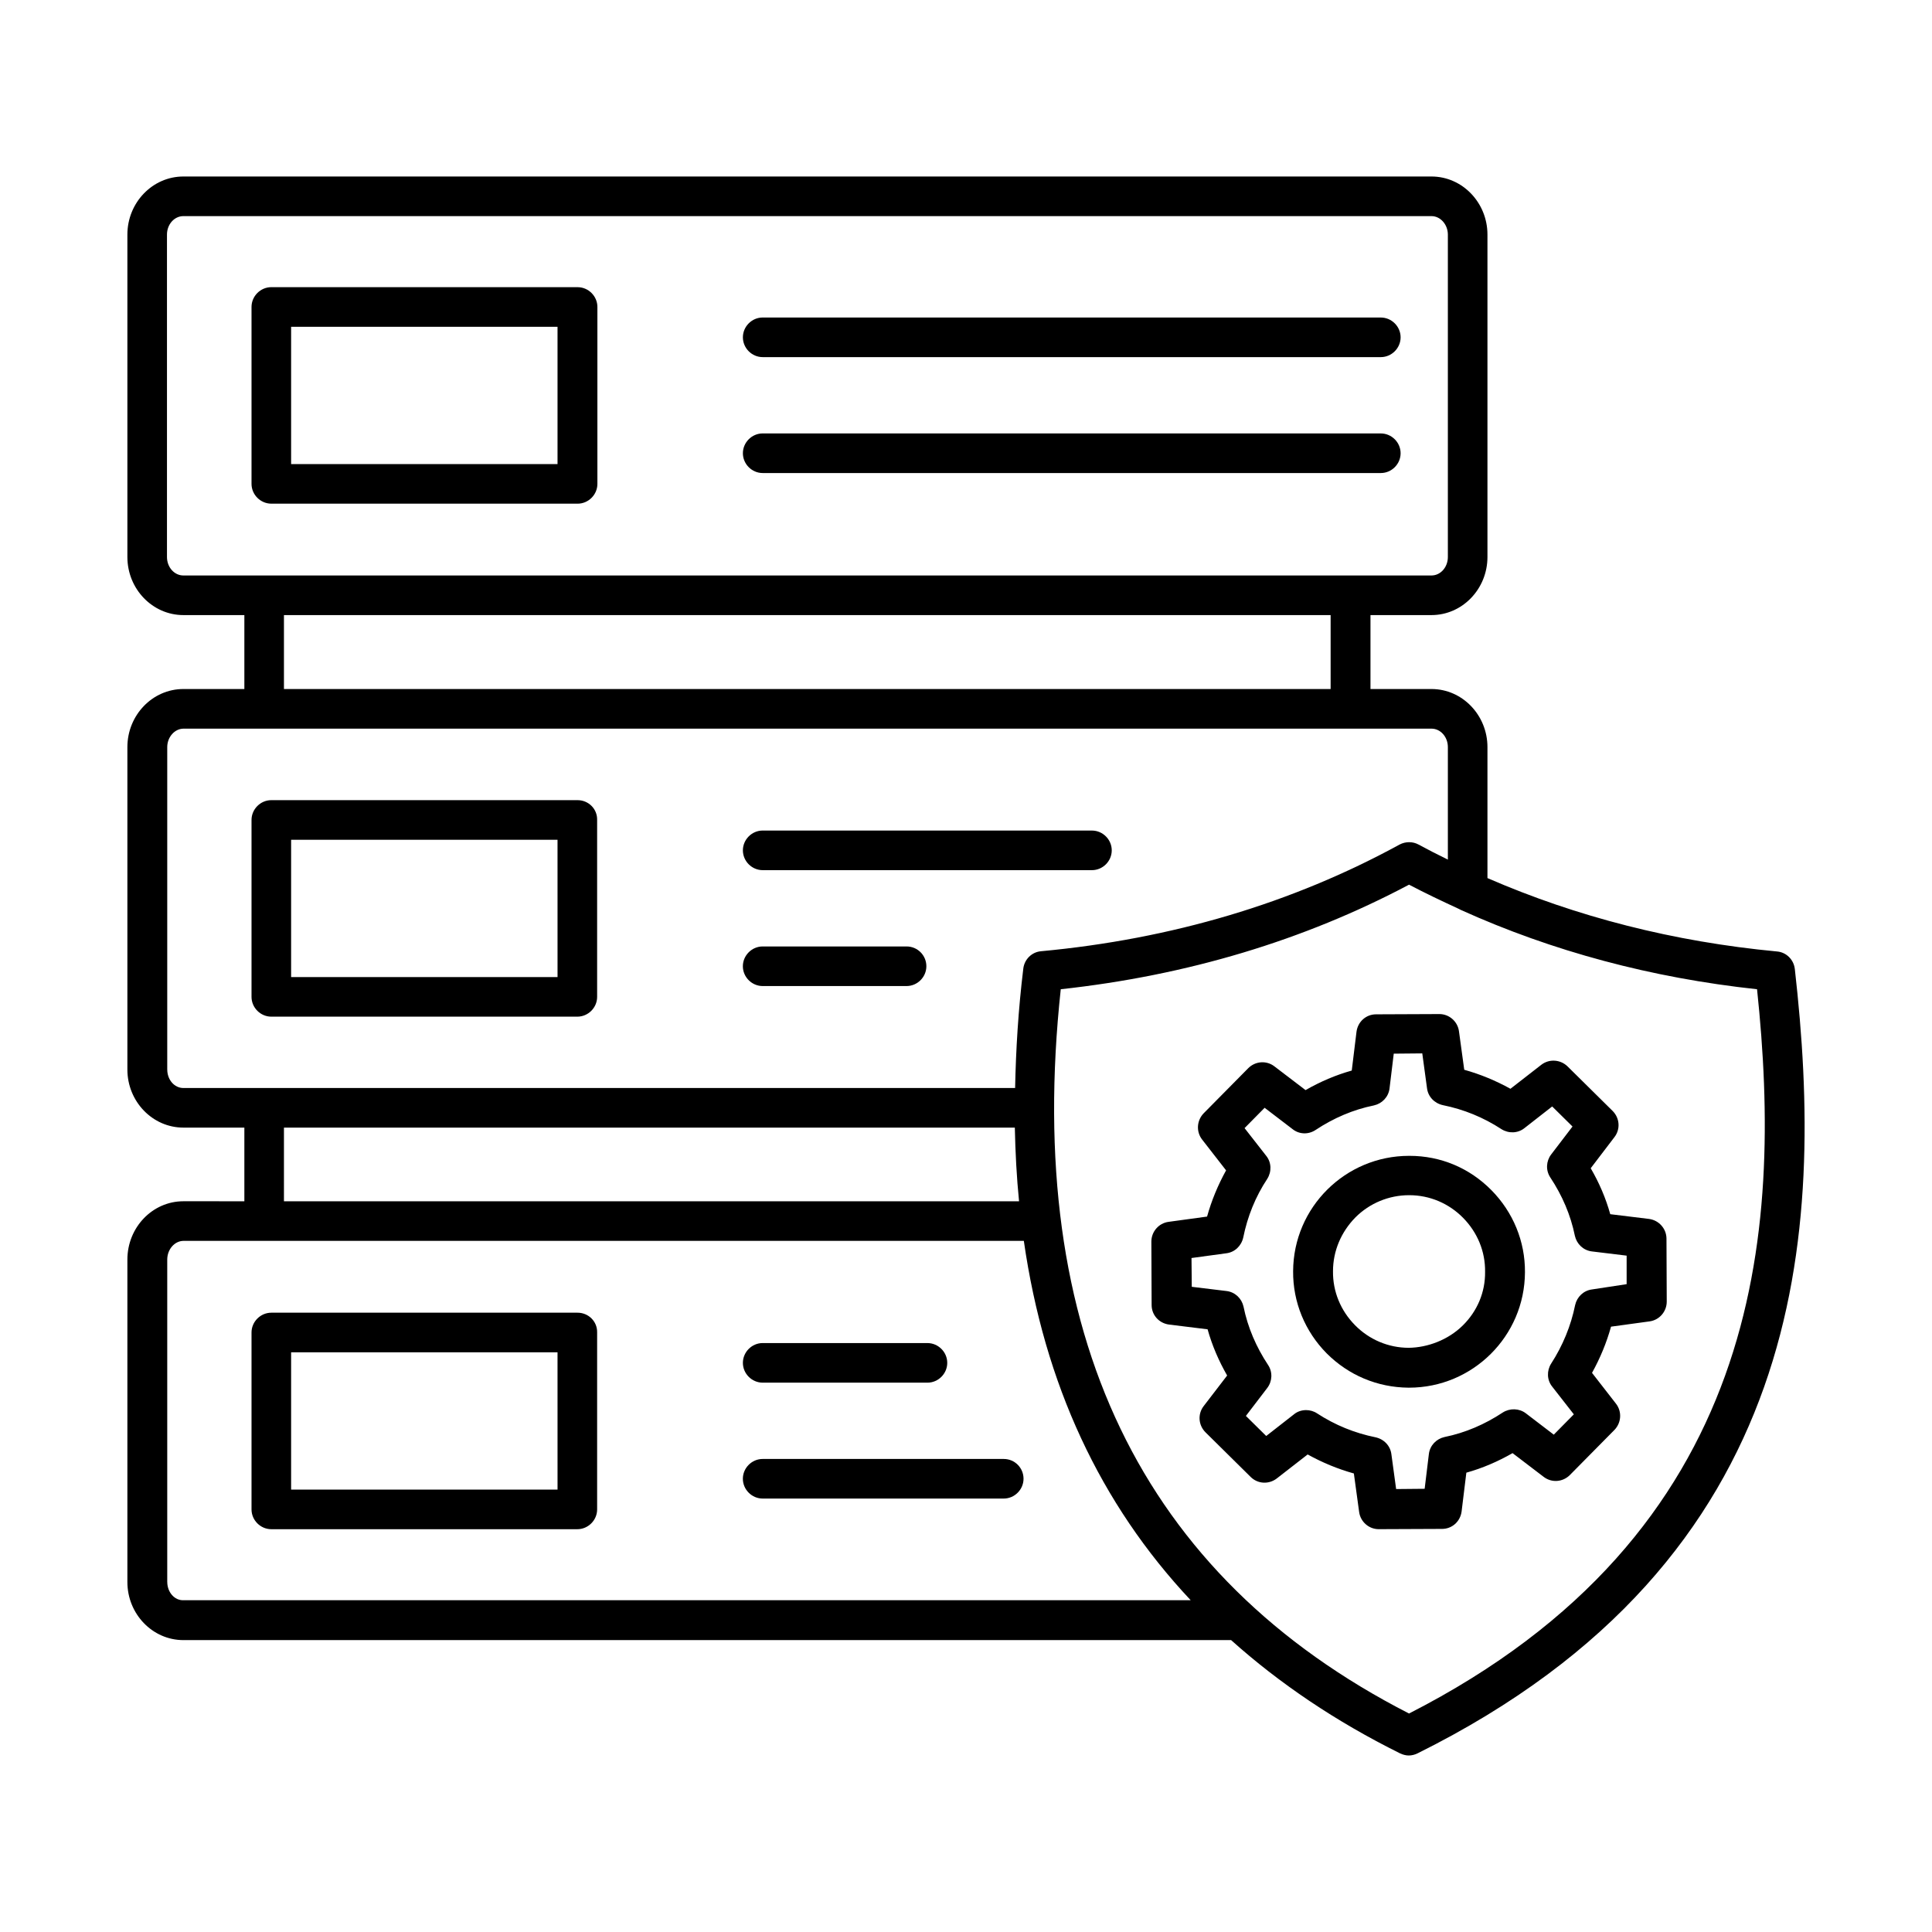 <?xml version="1.0" encoding="UTF-8"?>
<!-- Uploaded to: SVG Repo, www.svgrepo.com, Generator: SVG Repo Mixer Tools -->
<svg fill="#000000" width="800px" height="800px" version="1.1" viewBox="144 144 512 512" xmlns="http://www.w3.org/2000/svg">
 <g>
  <path d="m619.64 400.77c-0.281-2.449-2.238-4.41-4.688-4.617-27.43-2.59-53.109-9.168-76.762-19.453v-34.707c0-8.469-6.648-15.395-14.836-15.395h-16.164v-19.594h16.164c8.188 0 14.836-6.926 14.836-15.395v-85.438c0-8.469-6.648-15.395-14.836-15.395h-330.76c-8.188 0-14.836 6.926-14.836 15.395v85.438c0 8.469 6.648 15.395 14.836 15.395h16.164v19.594h-16.164c-8.188 0-14.836 6.926-14.836 15.395v85.438c0 8.469 6.648 15.395 14.836 15.395h16.164v19.523l-16.164-0.004c-8.188 0-14.836 6.926-14.836 15.465v85.438c0 8.469 6.648 15.395 14.836 15.395h277.66c12.805 11.477 27.711 21.551 44.781 30.02 0.77 0.352 1.539 0.559 2.309 0.559s1.609-0.211 2.309-0.559c103.7-51.5 107.9-138.13 99.992-207.89zm-431.39-109.16v-85.438c0-2.731 1.961-4.898 4.34-4.898h330.77c2.379 0 4.34 2.238 4.34 4.898v85.438c0 2.731-1.961 4.898-4.34 4.898h-330.77c-2.379 0-4.34-2.168-4.34-4.898zm31 15.395h277.38v19.594h-277.38zm-30.93 120.43v-85.438c0-2.66 1.961-4.898 4.34-4.898h330.7c2.379 0 4.34 2.168 4.34 4.898v29.809c-2.59-1.258-5.18-2.59-7.766-3.988-1.539-0.84-3.43-0.84-5.039 0-28.41 15.535-60.387 25.051-95.023 28.27-2.449 0.211-4.41 2.168-4.688 4.617-1.328 10.914-1.961 21.41-2.168 31.629h-220.42c-2.379 0-4.269-2.172-4.269-4.898zm30.93 15.395h193.69c0.141 6.648 0.488 13.227 1.121 19.523l-194.81-0.004zm-30.93 120.42v-85.438c0-2.731 1.961-4.969 4.34-4.969h21.344 0.07 0.07 201.18c5.457 37.926 20.223 69.695 44.223 95.234h-266.95c-2.379 0.07-4.269-2.168-4.269-4.828zm329.09 34.848c-71.094-36.387-102.09-100.97-92.297-191.94 33.449-3.637 64.445-12.945 92.297-27.711 4.269 2.238 8.676 4.34 13.086 6.367 0.211 0.141 0.488 0.211 0.699 0.352 24.141 10.914 50.449 17.984 78.441 20.992 6.856 65.004 1.258 144.21-92.227 191.94z"/>
  <path d="m581.02 467.03-10.285-1.258c-1.191-4.269-2.938-8.328-5.18-12.176l6.297-8.258c1.609-2.098 1.398-5.039-0.488-6.926l-11.965-11.824c-1.891-1.82-4.828-2.027-6.926-0.418l-8.188 6.367c-3.918-2.168-7.977-3.848-12.246-5.039l-1.398-10.215c-0.352-2.59-2.59-4.547-5.18-4.547l-16.793 0.07c-2.66 0-4.828 1.961-5.18 4.617l-1.258 10.285c-4.269 1.191-8.328 2.938-12.246 5.18l-8.258-6.297c-2.098-1.609-5.039-1.398-6.926 0.488l-11.824 11.965c-1.82 1.891-2.027 4.828-0.418 6.926l6.367 8.188c-2.168 3.918-3.848 7.977-5.039 12.246l-10.215 1.398c-2.59 0.352-4.547 2.59-4.547 5.246l0.07 16.793c0 2.66 1.961 4.828 4.617 5.18l10.215 1.258c1.191 4.269 2.938 8.328 5.18 12.246l-6.231 8.117c-1.609 2.098-1.398 5.039 0.488 6.926l11.965 11.824c1.891 1.891 4.828 2.027 6.926 0.418l8.188-6.367c3.918 2.168 7.977 3.848 12.246 5.039l1.398 10.215c0.352 2.59 2.59 4.547 5.18 4.547l16.793-0.07c2.66 0 4.828-1.961 5.18-4.617l1.258-10.285c4.269-1.191 8.328-2.938 12.246-5.18l8.258 6.297c2.098 1.609 5.039 1.398 6.926-0.488l11.824-11.965c1.82-1.891 2.027-4.828 0.418-6.926l-6.367-8.188c2.168-3.918 3.848-7.977 5.039-12.246l10.215-1.398c2.59-0.352 4.547-2.59 4.547-5.246l-0.07-16.793c-0.066-2.59-2.023-4.758-4.613-5.109zm-15.113 18.684c-2.238 0.281-3.988 1.961-4.477 4.129-1.121 5.527-3.289 10.777-6.367 15.535-1.191 1.891-1.121 4.34 0.281 6.086l5.738 7.348-5.316 5.387-7.418-5.668c-1.75-1.328-4.199-1.398-6.086-0.211-4.758 3.148-9.938 5.387-15.465 6.508-2.168 0.488-3.848 2.238-4.129 4.477l-1.121 9.238-7.559 0.07-1.258-9.238c-0.281-2.238-1.961-3.988-4.199-4.477-5.527-1.121-10.707-3.219-15.535-6.367-0.84-0.559-1.891-0.84-2.867-0.84-1.121 0-2.309 0.352-3.219 1.121l-7.348 5.738-5.387-5.316 5.668-7.418c1.328-1.75 1.469-4.199 0.211-6.086-3.148-4.758-5.387-9.938-6.508-15.465-0.488-2.168-2.238-3.848-4.477-4.129l-9.238-1.121-0.07-7.629 9.238-1.258c2.238-0.281 3.988-1.961 4.477-4.199 1.121-5.527 3.219-10.777 6.367-15.535 1.191-1.891 1.121-4.34-0.281-6.086l-5.738-7.348 5.316-5.387 7.418 5.668c1.75 1.398 4.199 1.469 6.086 0.211 4.758-3.148 9.938-5.387 15.465-6.508 2.168-0.488 3.848-2.238 4.129-4.477l1.121-9.238 7.559-0.07 1.258 9.238c0.281 2.238 1.961 3.988 4.199 4.477 5.527 1.121 10.707 3.219 15.535 6.367 1.891 1.191 4.34 1.121 6.086-0.281l7.348-5.738 5.387 5.316-5.668 7.418c-1.328 1.75-1.469 4.199-0.211 6.086 3.148 4.758 5.387 9.938 6.508 15.465 0.488 2.168 2.238 3.848 4.477 4.129l9.238 1.121v7.559z"/>
  <path d="m517.55 450.31h-0.141c-16.863 0-30.648 13.645-30.719 30.578-0.07 8.188 3.148 15.953 8.887 21.762 5.809 5.809 13.434 9.027 21.691 9.098h0.141c16.863 0 30.648-13.645 30.719-30.578 0.07-8.188-3.148-15.953-8.887-21.762-5.809-5.879-13.434-9.098-21.691-9.098zm14.062 44.992c-3.848 3.777-9.238 5.809-14.273 5.879-5.387 0-10.496-2.168-14.273-6.019-3.777-3.848-5.879-8.887-5.809-14.273 0-5.387 2.168-10.426 5.949-14.273 3.777-3.777 8.887-5.879 14.203-5.879h0.07c5.387 0 10.496 2.168 14.273 6.019 3.777 3.848 5.879 8.887 5.809 14.273 0.07 5.457-2.098 10.496-5.949 14.273z"/>
  <path d="m297.07 277.48c2.867 0 5.246-2.379 5.246-5.246v-46.883c0-2.867-2.379-5.246-5.246-5.246l-81.168-0.004c-2.867 0-5.246 2.379-5.246 5.246v46.883c0 2.867 2.379 5.246 5.246 5.246zm-75.922-46.883h70.602v36.387h-70.602z"/>
  <path d="m346.12 238.64h163.81c2.867 0 5.246-2.379 5.246-5.246 0-2.867-2.379-5.246-5.246-5.246l-163.81-0.004c-2.867 0-5.246 2.379-5.246 5.246 0 2.871 2.379 5.25 5.246 5.25z"/>
  <path d="m346.12 269.36h163.81c2.867 0 5.246-2.379 5.246-5.246 0-2.867-2.379-5.246-5.246-5.246l-163.81-0.004c-2.867 0-5.246 2.379-5.246 5.246 0 2.871 2.379 5.25 5.246 5.25z"/>
  <path d="m297.07 356.05h-81.168c-2.867 0-5.246 2.379-5.246 5.246v46.883c0 2.867 2.379 5.246 5.246 5.246h81.098c2.867 0 5.246-2.379 5.246-5.246v-46.883c0.074-2.938-2.305-5.246-5.176-5.246zm-5.246 46.883h-70.676v-36.387h70.602l0.004 36.387z"/>
  <path d="m346.12 374.6h87.258c2.867 0 5.246-2.379 5.246-5.246 0-2.867-2.379-5.246-5.246-5.246l-87.258-0.004c-2.867 0-5.246 2.379-5.246 5.246 0 2.871 2.379 5.25 5.246 5.25z"/>
  <path d="m384.25 394.82h-38.137c-2.867 0-5.246 2.379-5.246 5.246 0 2.867 2.379 5.246 5.246 5.246h38.137c2.867 0 5.246-2.379 5.246-5.246 0.004-2.867-2.309-5.246-5.246-5.246z"/>
  <path d="m297.07 491.88h-81.168c-2.867 0-5.246 2.379-5.246 5.246v46.883c0 2.867 2.379 5.246 5.246 5.246h81.098c2.867 0 5.246-2.379 5.246-5.246v-46.883c0.074-2.938-2.305-5.246-5.176-5.246zm-5.246 46.883h-70.676v-36.387h70.602l0.004 36.387z"/>
  <path d="m346.12 510.42h43.664c2.867 0 5.246-2.379 5.246-5.246s-2.379-5.246-5.246-5.246l-43.664-0.004c-2.867 0-5.246 2.379-5.246 5.246 0 2.871 2.379 5.25 5.246 5.25z"/>
  <path d="m410 530.64h-63.887c-2.867 0-5.246 2.379-5.246 5.246 0 2.867 2.379 5.246 5.246 5.246h63.887c2.867 0 5.246-2.379 5.246-5.246 0.004-2.867-2.305-5.246-5.246-5.246z"/>
 </g>
</svg>